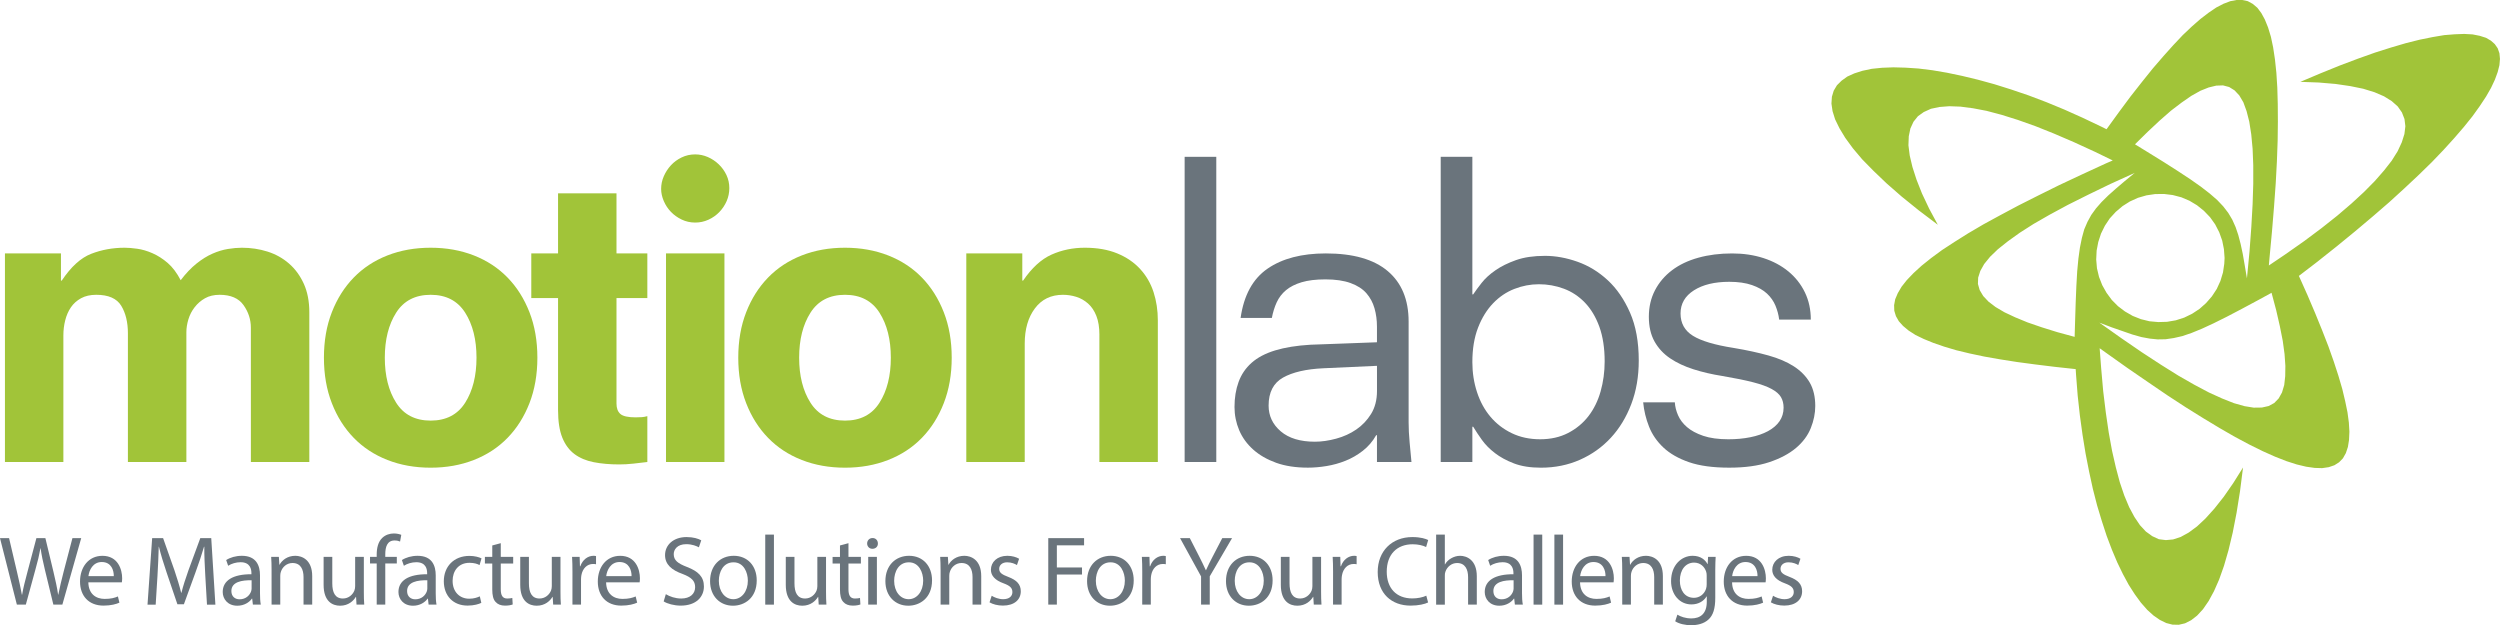 <?xml version="1.0" encoding="utf-8"?>
<!-- Generator: Adobe Illustrator 16.0.0, SVG Export Plug-In . SVG Version: 6.00 Build 0)  -->
<!DOCTYPE svg PUBLIC "-//W3C//DTD SVG 1.1//EN" "http://www.w3.org/Graphics/SVG/1.1/DTD/svg11.dtd">
<svg version="1.1" id="Layer_1" xmlns="http://www.w3.org/2000/svg" xmlns:xlink="http://www.w3.org/1999/xlink" x="0px" y="0px"
	 width="289.857px" height="72.493px" viewBox="0 0 289.857 72.493" enable-background="new 0 0 289.857 72.493"
	 xml:space="preserve">
<g>
	<path fill="#A1C439" d="M29.086,37.991c0-0.941-0.281-1.812-0.847-2.611c-0.565-0.8-1.491-1.2-2.776-1.2
		c-0.657,0-1.224,0.134-1.692,0.4c-0.472,0.267-0.87,0.612-1.199,1.035c-0.33,0.423-0.573,0.894-0.729,1.412
		c-0.156,0.519-0.234,1.013-0.234,1.481v15.058H14.83V38.649c0-1.286-0.259-2.352-0.774-3.199c-0.52-0.847-1.482-1.271-2.896-1.271
		c-0.691,0-1.278,0.134-1.764,0.4c-0.487,0.267-0.879,0.62-1.179,1.059C7.919,36.078,7.7,36.58,7.56,37.145
		c-0.143,0.564-0.212,1.145-0.212,1.74v14.681H0.573V29.381h6.494v3.152h0.094c1.065-1.6,2.203-2.635,3.411-3.105
		c1.208-0.47,2.501-0.706,3.882-0.706c0.407,0,0.896,0.04,1.458,0.118c0.564,0.079,1.152,0.251,1.764,0.518
		c0.612,0.267,1.2,0.643,1.767,1.129c0.563,0.486,1.064,1.153,1.506,2c0.595-0.783,1.207-1.427,1.835-1.929
		c0.626-0.501,1.247-0.886,1.858-1.152c0.609-0.267,1.207-0.447,1.788-0.541c0.578-0.094,1.119-0.142,1.621-0.142
		c1.035,0,2.023,0.149,2.966,0.447c0.939,0.298,1.771,0.76,2.492,1.388c0.724,0.628,1.293,1.412,1.72,2.353
		c0.423,0.941,0.635,2.04,0.635,3.293v17.362h-6.775L29.086,37.991L29.086,37.991z"/>
	<path fill="#A1C439" d="M62.305,41.473c0,1.945-0.308,3.701-0.917,5.27c-0.612,1.569-1.458,2.91-2.541,4.023
		c-1.082,1.113-2.386,1.969-3.905,2.564c-1.522,0.596-3.192,0.895-5.011,0.895c-1.82,0-3.491-0.299-5.013-0.895
		c-1.521-0.597-2.821-1.451-3.904-2.564c-1.082-1.113-1.931-2.454-2.54-4.023c-0.612-1.568-0.917-3.324-0.917-5.27
		c0-1.944,0.305-3.701,0.917-5.27c0.609-1.568,1.458-2.909,2.54-4.022c1.083-1.114,2.384-1.968,3.904-2.565
		c1.521-0.596,3.191-0.894,5.013-0.894c1.817,0,3.487,0.298,5.011,0.894c1.521,0.597,2.823,1.451,3.905,2.565
		c1.083,1.113,1.929,2.454,2.541,4.022C61.999,37.772,62.305,39.529,62.305,41.473z M55.247,41.473c0-2.102-0.438-3.842-1.315-5.222
		c-0.88-1.38-2.213-2.071-3.999-2.071c-1.788,0-3.122,0.691-4,2.071c-0.878,1.38-1.317,3.123-1.317,5.222
		c0,2.104,0.439,3.843,1.317,5.223c0.878,1.381,2.212,2.07,4,2.07c1.786,0,3.119-0.689,3.999-2.07
		C54.807,45.316,55.247,43.575,55.247,41.473z"/>
	<path fill="#A1C439" d="M61.598,29.381h3.104v-6.964h6.776v6.964h3.576v5.175h-3.576V46.79c0,0.535,0.146,0.936,0.445,1.201
		s0.888,0.398,1.766,0.398c0.282,0,0.523-0.008,0.729-0.023c0.204-0.015,0.416-0.054,0.637-0.117v5.317
		c-0.534,0.062-1.075,0.125-1.624,0.188c-0.55,0.062-1.092,0.093-1.623,0.093c-1.101,0-2.087-0.087-2.966-0.259
		c-0.878-0.172-1.621-0.485-2.233-0.94c-0.611-0.455-1.082-1.09-1.412-1.905c-0.329-0.816-0.494-1.883-0.494-3.201V34.556h-3.104
		V29.381L61.598,29.381z"/>
	<path fill="#A1C439" d="M76.654,21.899c0-0.501,0.102-0.988,0.306-1.459c0.204-0.47,0.479-0.894,0.823-1.27s0.76-0.683,1.247-0.917
		c0.486-0.236,1.012-0.353,1.576-0.353c0.501,0,0.986,0.102,1.459,0.306c0.47,0.205,0.894,0.487,1.27,0.847
		c0.376,0.361,0.674,0.776,0.896,1.247c0.219,0.47,0.329,0.973,0.329,1.506c0,0.534-0.104,1.035-0.308,1.506
		c-0.205,0.471-0.485,0.894-0.847,1.27s-0.785,0.675-1.271,0.894c-0.485,0.22-0.994,0.329-1.527,0.329
		c-0.564,0-1.09-0.117-1.576-0.353c-0.487-0.235-0.902-0.533-1.247-0.894c-0.345-0.36-0.62-0.776-0.823-1.247
		S76.654,22.37,76.654,21.899z M77.219,29.381h6.775v24.185h-6.775V29.381z"/>
	<path fill="#A1C439" d="M110.344,41.473c0,1.945-0.308,3.701-0.919,5.27c-0.61,1.569-1.456,2.91-2.539,4.023
		c-1.082,1.113-2.386,1.969-3.905,2.564c-1.522,0.596-3.192,0.895-5.011,0.895c-1.82,0-3.491-0.299-5.013-0.895
		c-1.521-0.597-2.821-1.451-3.903-2.564s-1.932-2.454-2.541-4.023c-0.612-1.568-0.917-3.324-0.917-5.27
		c0-1.944,0.305-3.701,0.917-5.27c0.609-1.568,1.458-2.909,2.541-4.022c1.082-1.114,2.383-1.968,3.903-2.565
		c1.521-0.596,3.191-0.894,5.013-0.894c1.817,0,3.487,0.298,5.011,0.894c1.521,0.597,2.823,1.451,3.905,2.565
		c1.083,1.113,1.929,2.454,2.539,4.022C110.038,37.772,110.344,39.529,110.344,41.473z M103.286,41.473
		c0-2.102-0.438-3.842-1.317-5.222c-0.878-1.38-2.211-2.071-3.997-2.071c-1.788,0-3.122,0.691-4,2.071
		c-0.88,1.38-1.317,3.123-1.317,5.222c0,2.104,0.438,3.843,1.317,5.223c0.878,1.381,2.212,2.07,4,2.07
		c1.786,0,3.119-0.689,3.997-2.07C102.846,45.316,103.286,43.575,103.286,41.473z"/>
	<path fill="#A1C439" d="M127.469,38.838c0-0.877-0.117-1.615-0.354-2.211c-0.235-0.596-0.557-1.074-0.964-1.435
		c-0.408-0.36-0.863-0.619-1.365-0.776s-1.02-0.236-1.552-0.236c-1.381,0-2.463,0.526-3.247,1.577
		c-0.785,1.051-1.177,2.408-1.177,4.07v13.739h-6.775V29.381h6.493v3.152h0.094c1.003-1.474,2.103-2.478,3.293-3.012
		c1.192-0.533,2.479-0.8,3.858-0.8c1.44,0,2.697,0.22,3.764,0.659c1.067,0.439,1.953,1.042,2.658,1.812
		c0.707,0.769,1.223,1.663,1.553,2.682c0.329,1.02,0.494,2.11,0.494,3.271v16.421h-6.776V38.838H127.469z"/>
	<path fill="#6A747C" d="M137.35,18.182h3.67v35.383h-3.67V18.182z"/>
	<path fill="#6A747C" d="M159.651,50.459h-0.094c-0.408,0.723-0.927,1.326-1.555,1.812s-1.294,0.871-2,1.151
		c-0.705,0.283-1.435,0.486-2.188,0.611s-1.477,0.188-2.164,0.188c-1.412,0-2.646-0.188-3.694-0.565
		c-1.051-0.379-1.937-0.89-2.659-1.535c-0.722-0.646-1.263-1.394-1.623-2.242c-0.359-0.85-0.542-1.748-0.542-2.69
		c0-1.069,0.157-2.038,0.473-2.901c0.312-0.865,0.813-1.604,1.506-2.221c0.688-0.613,1.6-1.094,2.729-1.439
		c1.129-0.344,2.493-0.565,4.095-0.66c1.315-0.047,2.603-0.094,3.857-0.141c1.254-0.049,2.54-0.096,3.857-0.144v-1.8
		c0-0.758-0.094-1.467-0.282-2.129c-0.188-0.664-0.501-1.248-0.938-1.752c-0.44-0.505-1.055-0.9-1.838-1.184
		c-0.782-0.284-1.757-0.427-2.918-0.427c-1.098,0-2.015,0.111-2.752,0.33c-0.735,0.22-1.341,0.525-1.812,0.917
		c-0.47,0.393-0.831,0.863-1.083,1.412c-0.251,0.549-0.439,1.153-0.564,1.812h-3.623c0.376-2.635,1.418-4.541,3.128-5.717
		c1.711-1.177,3.961-1.764,6.754-1.764c3.167,0,5.56,0.682,7.174,2.046c1.617,1.364,2.424,3.317,2.424,5.857v11.67
		c0,0.721,0.039,1.506,0.118,2.354c0.078,0.847,0.146,1.6,0.212,2.258h-4v-3.105H159.651L159.651,50.459z M159.651,42.415
		l-6.21,0.282c-2.008,0.093-3.569,0.455-4.684,1.082c-1.112,0.628-1.671,1.71-1.671,3.247c0,1.193,0.473,2.188,1.412,2.988
		c0.941,0.8,2.258,1.199,3.953,1.199c0.783,0,1.606-0.118,2.47-0.354c0.863-0.233,1.641-0.588,2.329-1.06
		c0.689-0.471,1.265-1.072,1.72-1.811c0.453-0.736,0.682-1.623,0.682-2.66L159.651,42.415L159.651,42.415z"/>
	<path fill="#6A747C" d="M167.039,18.182h3.67v15.951h0.096c0.251-0.376,0.579-0.823,0.986-1.341
		c0.408-0.518,0.941-1.003,1.602-1.458c0.656-0.455,1.449-0.847,2.376-1.176c0.925-0.329,2.047-0.494,3.363-0.494
		c1.226,0,2.479,0.228,3.766,0.683c1.286,0.455,2.454,1.168,3.505,2.14c1.051,0.973,1.914,2.228,2.588,3.765
		c0.675,1.538,1.012,3.387,1.012,5.552c0,1.851-0.29,3.536-0.87,5.058s-1.373,2.822-2.377,3.905
		c-1.003,1.083-2.192,1.929-3.574,2.541c-1.382,0.61-2.889,0.917-4.517,0.917c-1.225,0-2.269-0.165-3.13-0.494
		c-0.863-0.33-1.601-0.73-2.211-1.201c-0.612-0.47-1.114-0.98-1.507-1.527c-0.395-0.549-0.729-1.06-1.012-1.529h-0.096v4.094h-3.67
		V18.182L167.039,18.182z M186.049,41.896c0-1.536-0.206-2.87-0.61-3.999c-0.408-1.129-0.965-2.062-1.67-2.8
		c-0.707-0.736-1.523-1.277-2.448-1.623c-0.925-0.345-1.89-0.518-2.895-0.518c-0.972,0-1.922,0.181-2.847,0.542
		c-0.926,0.361-1.748,0.917-2.47,1.67s-1.302,1.694-1.74,2.823s-0.66,2.463-0.66,4c0,1.223,0.182,2.383,0.542,3.481
		c0.359,1.098,0.878,2.046,1.554,2.846c0.675,0.8,1.496,1.435,2.47,1.906c0.973,0.47,2.07,0.706,3.295,0.706
		c1.223,0,2.305-0.243,3.246-0.73c0.938-0.486,1.725-1.136,2.354-1.951c0.627-0.814,1.099-1.771,1.41-2.871
		C185.89,44.28,186.049,43.12,186.049,41.896z"/>
	<path fill="#6A747C" d="M206.281,37.049c-0.064-0.532-0.206-1.065-0.424-1.599c-0.221-0.533-0.55-1.003-0.988-1.412
		c-0.438-0.407-1.021-0.737-1.741-0.988c-0.723-0.251-1.601-0.377-2.635-0.377c-1.693,0-3.059,0.33-4.094,0.988
		c-1.034,0.659-1.553,1.553-1.553,2.682c0,1.13,0.478,1.994,1.435,2.588c0.957,0.597,2.533,1.067,4.729,1.411
		c1.506,0.252,2.847,0.543,4.021,0.871c1.176,0.33,2.163,0.752,2.964,1.271c0.799,0.519,1.411,1.146,1.836,1.882
		c0.422,0.737,0.635,1.639,0.635,2.706c0,0.847-0.173,1.702-0.518,2.563c-0.346,0.863-0.919,1.632-1.717,2.307
		c-0.802,0.674-1.835,1.223-3.107,1.646c-1.27,0.422-2.814,0.635-4.634,0.635c-1.882,0-3.435-0.213-4.658-0.635
		c-1.223-0.424-2.212-0.988-2.965-1.694c-0.752-0.706-1.311-1.513-1.67-2.423c-0.362-0.909-0.589-1.85-0.683-2.823h3.67
		c0.03,0.502,0.155,1.004,0.377,1.506c0.219,0.503,0.563,0.958,1.035,1.365c0.47,0.407,1.097,0.745,1.882,1.013
		c0.784,0.266,1.757,0.399,2.918,0.399c0.91,0,1.755-0.078,2.54-0.236c0.783-0.155,1.466-0.392,2.047-0.704
		c0.579-0.314,1.027-0.699,1.342-1.154c0.312-0.455,0.47-0.979,0.47-1.574c0-0.473-0.102-0.879-0.306-1.225
		c-0.205-0.346-0.562-0.658-1.083-0.94c-0.517-0.282-1.229-0.541-2.141-0.776c-0.911-0.234-2.103-0.479-3.576-0.729
		c-1.191-0.188-2.305-0.446-3.34-0.776c-1.034-0.329-1.938-0.752-2.706-1.271c-0.77-0.519-1.372-1.168-1.812-1.953
		c-0.438-0.782-0.658-1.74-0.658-2.869c0-1.129,0.235-2.148,0.706-3.059c0.472-0.91,1.129-1.686,1.978-2.329
		c0.848-0.642,1.866-1.129,3.06-1.458c1.191-0.33,2.493-0.494,3.905-0.494c1.316,0,2.532,0.18,3.646,0.541
		c1.112,0.361,2.077,0.879,2.895,1.553c0.813,0.675,1.45,1.482,1.905,2.424c0.454,0.941,0.684,1.992,0.684,3.152h-3.669
		L206.281,37.049L206.281,37.049z"/>
</g>
<g>
	<path fill="#6A747C" d="M1.956,70.103L0,62.395h1.052l0.915,3.898c0.229,0.961,0.437,1.922,0.572,2.666h0.023
		c0.125-0.769,0.366-1.683,0.628-2.676l1.03-3.891h1.041l0.938,3.912c0.217,0.915,0.423,1.828,0.538,2.641H6.76
		c0.16-0.846,0.379-1.703,0.618-2.662l1.02-3.891h1.018L7.23,70.102H6.187l-0.974-4.014c-0.238-0.984-0.398-1.739-0.503-2.518H4.689
		c-0.14,0.768-0.311,1.521-0.597,2.518l-1.098,4.014L1.956,70.103L1.956,70.103z"/>
	<path fill="#6A747C" d="M10.243,67.518c0.023,1.361,0.892,1.921,1.898,1.921c0.72,0,1.153-0.125,1.531-0.286l0.173,0.721
		c-0.354,0.16-0.962,0.342-1.843,0.342c-1.705,0-2.723-1.119-2.723-2.789s0.984-2.984,2.597-2.984c1.809,0,2.287,1.592,2.287,2.605
		c0,0.207-0.021,0.367-0.035,0.471H10.243L10.243,67.518z M13.193,66.797c0.011-0.641-0.263-1.635-1.396-1.635
		c-1.018,0-1.464,0.938-1.544,1.635H13.193z"/>
	<path fill="#6A747C" d="M23.801,66.717c-0.058-1.074-0.126-2.367-0.112-3.328h-0.034c-0.263,0.902-0.583,1.863-0.972,2.928
		l-1.361,3.74h-0.755l-1.247-3.672c-0.366-1.086-0.674-2.081-0.895-2.996h-0.021c-0.022,0.961-0.079,2.253-0.148,3.408l-0.206,3.306
		h-0.947l0.538-7.708h1.27l1.315,3.729c0.318,0.949,0.583,1.795,0.776,2.598h0.035c0.194-0.778,0.468-1.625,0.812-2.598l1.373-3.729
		h1.27l0.48,7.708h-0.974L23.801,66.717z"/>
	<path fill="#6A747C" d="M29.321,70.103l-0.081-0.696h-0.034c-0.309,0.434-0.904,0.822-1.691,0.822c-1.121,0-1.692-0.79-1.692-1.59
		c0-1.338,1.188-2.07,3.328-2.059v-0.115c0-0.457-0.126-1.28-1.257-1.28c-0.517,0-1.055,0.16-1.441,0.412l-0.229-0.664
		c0.458-0.297,1.119-0.492,1.817-0.492c1.692,0,2.104,1.155,2.104,2.265v2.069c0,0.479,0.021,0.949,0.092,1.327L29.321,70.103
		L29.321,70.103z M29.172,67.278c-1.098-0.023-2.345,0.172-2.345,1.247c0,0.651,0.438,0.96,0.949,0.96
		c0.721,0,1.178-0.458,1.339-0.926c0.034-0.104,0.057-0.217,0.057-0.32V67.278z"/>
	<path fill="#6A747C" d="M31.486,66.065c0-0.57-0.012-1.041-0.046-1.498h0.892l0.059,0.915h0.021
		c0.275-0.526,0.915-1.041,1.83-1.041c0.766,0,1.956,0.458,1.956,2.354v3.307h-1.006v-3.189c0-0.894-0.332-1.637-1.281-1.637
		c-0.663,0-1.178,0.469-1.349,1.03c-0.046,0.125-0.068,0.296-0.068,0.468v3.328h-1.007L31.486,66.065L31.486,66.065z"/>
	<path fill="#6A747C" d="M42.184,68.592c0,0.572,0.011,1.076,0.046,1.51h-0.894L41.281,69.2h-0.023
		c-0.263,0.445-0.846,1.028-1.828,1.028c-0.869,0-1.91-0.479-1.91-2.425v-3.236h1.006v3.064c0,1.053,0.318,1.762,1.233,1.762
		c0.677,0,1.146-0.469,1.327-0.915c0.059-0.149,0.091-0.332,0.091-0.515v-3.397h1.008V68.592L42.184,68.592z"/>
	<path fill="#6A747C" d="M43.676,70.103v-4.771h-0.776v-0.767h0.776v-0.263c0-0.778,0.173-1.487,0.642-1.934
		c0.378-0.367,0.881-0.516,1.35-0.516c0.354,0,0.663,0.08,0.857,0.16l-0.14,0.777c-0.146-0.068-0.354-0.125-0.64-0.125
		c-0.856,0-1.075,0.754-1.075,1.601v0.297h1.338v0.767H44.67v4.771L43.676,70.103L43.676,70.103z"/>
	<path fill="#6A747C" d="M49.694,70.103l-0.081-0.696H49.58c-0.309,0.434-0.904,0.822-1.691,0.822c-1.121,0-1.692-0.79-1.692-1.59
		c0-1.338,1.188-2.07,3.328-2.059v-0.115c0-0.457-0.126-1.28-1.257-1.28c-0.517,0-1.055,0.16-1.441,0.412l-0.229-0.664
		c0.458-0.297,1.119-0.492,1.817-0.492c1.692,0,2.104,1.155,2.104,2.265v2.069c0,0.479,0.021,0.949,0.092,1.327L49.694,70.103
		L49.694,70.103z M49.545,67.278c-1.098-0.023-2.345,0.172-2.345,1.247c0,0.651,0.438,0.96,0.949,0.96
		c0.721,0,1.178-0.458,1.339-0.926c0.034-0.104,0.057-0.217,0.057-0.32V67.278z"/>
	<path fill="#6A747C" d="M55.805,69.896c-0.265,0.138-0.848,0.319-1.592,0.319c-1.669,0-2.756-1.131-2.756-2.824
		c0-1.704,1.166-2.939,2.975-2.939c0.595,0,1.121,0.148,1.396,0.286L55.6,65.517c-0.241-0.138-0.618-0.263-1.167-0.263
		c-1.271,0-1.956,0.938-1.956,2.093c0,1.28,0.822,2.069,1.922,2.069c0.571,0,0.949-0.148,1.233-0.274L55.805,69.896z"/>
	<path fill="#6A747C" d="M58.061,62.978v1.59h1.439v0.767h-1.439v2.984c0,0.688,0.192,1.075,0.755,1.075
		c0.263,0,0.457-0.035,0.583-0.067l0.046,0.754c-0.194,0.08-0.503,0.137-0.892,0.137c-0.471,0-0.848-0.148-1.089-0.424
		c-0.284-0.297-0.389-0.789-0.389-1.439v-3.021H56.22v-0.766h0.855v-1.326L58.061,62.978z"/>
	<path fill="#6A747C" d="M64.983,68.592c0,0.572,0.011,1.076,0.046,1.51h-0.892L64.079,69.2h-0.021
		c-0.265,0.445-0.848,1.028-1.83,1.028c-0.869,0-1.91-0.479-1.91-2.425v-3.236h1.006v3.064c0,1.053,0.32,1.762,1.235,1.762
		c0.675,0,1.144-0.469,1.325-0.915c0.06-0.149,0.093-0.332,0.093-0.515v-3.397h1.006L64.983,68.592L64.983,68.592L64.983,68.592z"/>
	<path fill="#6A747C" d="M66.372,66.293c0-0.65-0.012-1.211-0.045-1.728h0.88l0.034,1.086h0.045
		c0.252-0.741,0.858-1.212,1.532-1.212c0.115,0,0.195,0.014,0.287,0.035v0.947c-0.104-0.021-0.206-0.033-0.343-0.033
		c-0.709,0-1.214,0.537-1.352,1.292c-0.021,0.138-0.045,0.297-0.045,0.469v2.951h-0.995L66.372,66.293L66.372,66.293z"/>
	<path fill="#6A747C" d="M70.274,67.518c0.021,1.361,0.892,1.921,1.896,1.921c0.722,0,1.155-0.125,1.532-0.286l0.172,0.721
		c-0.354,0.16-0.96,0.342-1.841,0.342c-1.705,0-2.722-1.119-2.722-2.789s0.982-2.984,2.596-2.984c1.807,0,2.288,1.592,2.288,2.605
		c0,0.207-0.023,0.367-0.035,0.471H70.274L70.274,67.518z M73.225,66.797c0.011-0.641-0.265-1.635-1.396-1.635
		c-1.018,0-1.464,0.938-1.544,1.635H73.225z"/>
	<path fill="#6A747C" d="M77.199,68.891c0.446,0.273,1.098,0.503,1.784,0.503c1.018,0,1.613-0.538,1.613-1.315
		c0-0.721-0.412-1.132-1.453-1.531c-1.259-0.445-2.035-1.098-2.035-2.186c0-1.199,0.995-2.093,2.493-2.093
		c0.789,0,1.359,0.183,1.704,0.377l-0.275,0.812c-0.251-0.137-0.766-0.365-1.464-0.365c-1.052,0-1.452,0.63-1.452,1.154
		c0,0.721,0.469,1.075,1.533,1.487c1.303,0.503,1.967,1.132,1.967,2.265c0,1.189-0.881,2.219-2.699,2.219
		c-0.744,0-1.556-0.217-1.968-0.491L77.199,68.891z"/>
	<path fill="#6A747C" d="M87.737,67.29c0,2.047-1.417,2.938-2.756,2.938c-1.498,0-2.653-1.099-2.653-2.849
		c0-1.854,1.213-2.938,2.745-2.938C86.662,64.441,87.737,65.597,87.737,67.29z M83.345,67.346c0,1.212,0.696,2.127,1.682,2.127
		c0.96,0,1.681-0.903,1.681-2.15c0-0.938-0.469-2.127-1.658-2.127C83.859,65.196,83.345,66.293,83.345,67.346z"/>
	<path fill="#6A747C" d="M88.725,61.983h1.007v8.12h-1.007V61.983L88.725,61.983z"/>
	<path fill="#6A747C" d="M95.772,68.592c0,0.572,0.011,1.076,0.045,1.51h-0.894L94.867,69.2h-0.021
		c-0.265,0.445-0.848,1.028-1.83,1.028c-0.869,0-1.91-0.479-1.91-2.425v-3.236h1.007v3.064c0,1.053,0.32,1.762,1.235,1.762
		c0.675,0,1.144-0.469,1.325-0.915c0.06-0.149,0.093-0.332,0.093-0.515v-3.397h1.007L95.772,68.592L95.772,68.592z"/>
	<path fill="#6A747C" d="M98.373,62.978v1.59h1.441v0.767h-1.441v2.984c0,0.688,0.194,1.075,0.755,1.075
		c0.265,0,0.458-0.035,0.583-0.067l0.046,0.754c-0.192,0.08-0.503,0.137-0.892,0.137c-0.469,0-0.846-0.148-1.087-0.424
		c-0.286-0.297-0.389-0.789-0.389-1.439v-3.021h-0.857v-0.766h0.857v-1.326L98.373,62.978z"/>
	<path fill="#6A747C" d="M101.784,63.012c0.011,0.343-0.24,0.617-0.641,0.617c-0.354,0-0.606-0.274-0.606-0.617
		c0-0.355,0.263-0.631,0.628-0.631C101.543,62.381,101.784,62.657,101.784,63.012z M100.663,70.103v-5.535h1.007v5.535H100.663z"/>
	<path fill="#6A747C" d="M108.063,67.29c0,2.047-1.418,2.938-2.756,2.938c-1.498,0-2.653-1.099-2.653-2.849
		c0-1.854,1.213-2.938,2.745-2.938C106.989,64.441,108.063,65.597,108.063,67.29z M103.671,67.346c0,1.212,0.698,2.127,1.684,2.127
		c0.96,0,1.681-0.903,1.681-2.15c0-0.938-0.469-2.127-1.658-2.127S103.671,66.293,103.671,67.346z"/>
	<path fill="#6A747C" d="M109.052,66.065c0-0.57-0.012-1.041-0.046-1.498h0.894l0.057,0.915h0.023
		c0.273-0.526,0.915-1.041,1.83-1.041c0.766,0,1.956,0.458,1.956,2.354v3.307h-1.008v-3.189c0-0.894-0.332-1.637-1.279-1.637
		c-0.663,0-1.18,0.469-1.351,1.03c-0.046,0.125-0.067,0.296-0.067,0.468v3.328h-1.006v-4.037H109.052z"/>
	<path fill="#6A747C" d="M114.98,69.073c0.298,0.194,0.824,0.4,1.327,0.4c0.73,0,1.073-0.366,1.073-0.823
		c0-0.481-0.284-0.743-1.027-1.019c-0.995-0.354-1.464-0.903-1.464-1.566c0-0.893,0.721-1.624,1.908-1.624
		c0.562,0,1.054,0.16,1.361,0.343l-0.251,0.732c-0.217-0.137-0.617-0.32-1.132-0.32c-0.595,0-0.926,0.344-0.926,0.756
		c0,0.457,0.331,0.662,1.052,0.938c0.96,0.364,1.452,0.846,1.452,1.669c0,0.973-0.754,1.656-2.07,1.656
		c-0.604,0-1.167-0.147-1.555-0.377L114.98,69.073z"/>
	<path fill="#6A747C" d="M121.539,62.395h4.152v0.835h-3.156v2.562h2.916v0.824h-2.916v3.487h-0.996V62.395z"/>
	<path fill="#6A747C" d="M131.447,67.29c0,2.047-1.417,2.938-2.756,2.938c-1.498,0-2.653-1.099-2.653-2.849
		c0-1.854,1.212-2.938,2.745-2.938C130.372,64.441,131.447,65.597,131.447,67.29z M127.055,67.346c0,1.212,0.696,2.127,1.682,2.127
		c0.96,0,1.681-0.903,1.681-2.15c0-0.938-0.469-2.127-1.658-2.127C127.571,65.196,127.055,66.293,127.055,67.346z"/>
	<path fill="#6A747C" d="M132.436,66.293c0-0.65-0.014-1.211-0.046-1.728h0.881l0.034,1.086h0.045
		c0.252-0.741,0.856-1.212,1.53-1.212c0.115,0,0.194,0.014,0.287,0.035v0.947c-0.103-0.021-0.206-0.033-0.343-0.033
		c-0.709,0-1.213,0.537-1.35,1.292c-0.023,0.138-0.046,0.297-0.046,0.469v2.951h-0.995L132.436,66.293L132.436,66.293z"/>
	<path fill="#6A747C" d="M139.256,70.103v-3.271l-2.436-4.438h1.132l1.087,2.127c0.297,0.583,0.526,1.054,0.769,1.59h0.021
		c0.217-0.503,0.48-1.006,0.777-1.59l1.107-2.127h1.135l-2.585,4.426v3.282L139.256,70.103L139.256,70.103z"/>
	<path fill="#6A747C" d="M147.551,67.29c0,2.047-1.417,2.938-2.756,2.938c-1.498,0-2.651-1.099-2.651-2.849
		c0-1.854,1.212-2.938,2.745-2.938C146.477,64.441,147.551,65.597,147.551,67.29z M143.159,67.346c0,1.212,0.698,2.127,1.682,2.127
		c0.96,0,1.683-0.903,1.683-2.15c0-0.938-0.469-2.127-1.659-2.127S143.159,66.293,143.159,67.346z"/>
	<path fill="#6A747C" d="M153.171,68.592c0,0.572,0.013,1.076,0.045,1.51h-0.892l-0.057-0.902h-0.023
		c-0.263,0.445-0.846,1.028-1.83,1.028c-0.869,0-1.91-0.479-1.91-2.425v-3.236h1.009v3.064c0,1.053,0.318,1.762,1.233,1.762
		c0.675,0,1.146-0.469,1.327-0.915c0.058-0.149,0.091-0.332,0.091-0.515v-3.397h1.007V68.592L153.171,68.592z"/>
	<path fill="#6A747C" d="M154.56,66.293c0-0.65-0.014-1.211-0.046-1.728h0.881l0.034,1.086h0.046
		c0.251-0.741,0.855-1.212,1.53-1.212c0.114,0,0.195,0.014,0.286,0.035v0.947c-0.104-0.021-0.206-0.033-0.343-0.033
		c-0.709,0-1.212,0.537-1.35,1.292c-0.023,0.138-0.047,0.297-0.047,0.469v2.951h-0.994L154.56,66.293L154.56,66.293z"/>
	<path fill="#6A747C" d="M165.578,69.851c-0.365,0.185-1.099,0.366-2.035,0.366c-2.174,0-3.809-1.372-3.809-3.9
		c0-2.413,1.635-4.048,4.022-4.048c0.964,0,1.567,0.206,1.831,0.343l-0.24,0.812c-0.377-0.184-0.914-0.32-1.557-0.32
		c-1.806,0-3.008,1.154-3.008,3.18c0,1.887,1.087,3.1,2.964,3.1c0.605,0,1.224-0.127,1.623-0.319L165.578,69.851z"/>
	<path fill="#6A747C" d="M166.509,61.983h1.009v3.453h0.021c0.16-0.286,0.411-0.537,0.72-0.709c0.3-0.171,0.651-0.286,1.03-0.286
		c0.743,0,1.936,0.458,1.936,2.368v3.293h-1.01v-3.18c0-0.894-0.333-1.646-1.279-1.646c-0.65,0-1.166,0.458-1.351,1.008
		c-0.058,0.137-0.066,0.285-0.066,0.479v3.339h-1.009V61.983L166.509,61.983z"/>
	<path fill="#6A747C" d="M175.64,70.103l-0.079-0.696h-0.036c-0.311,0.434-0.902,0.822-1.691,0.822c-1.121,0-1.69-0.79-1.69-1.59
		c0-1.338,1.188-2.07,3.328-2.059v-0.115c0-0.457-0.129-1.28-1.26-1.28c-0.516,0-1.053,0.16-1.439,0.412l-0.229-0.664
		c0.456-0.297,1.119-0.492,1.817-0.492c1.693,0,2.104,1.155,2.104,2.265v2.069c0,0.479,0.022,0.949,0.095,1.327L175.64,70.103
		L175.64,70.103z M175.491,67.278c-1.098-0.023-2.345,0.172-2.345,1.247c0,0.651,0.435,0.96,0.949,0.96
		c0.721,0,1.179-0.458,1.338-0.926c0.033-0.104,0.058-0.217,0.058-0.32V67.278z"/>
	<path fill="#6A747C" d="M177.805,61.983h1.007v8.12h-1.007V61.983z"/>
	<path fill="#6A747C" d="M180.22,61.983h1.008v8.12h-1.008V61.983z"/>
	<path fill="#6A747C" d="M183.194,67.518c0.022,1.361,0.893,1.921,1.898,1.921c0.721,0,1.154-0.125,1.531-0.286l0.171,0.721
		c-0.354,0.16-0.96,0.342-1.841,0.342c-1.704,0-2.722-1.119-2.722-2.789s0.982-2.984,2.597-2.984c1.809,0,2.287,1.592,2.287,2.605
		c0,0.207-0.021,0.367-0.035,0.471H183.194L183.194,67.518z M186.146,66.797c0.012-0.641-0.265-1.635-1.396-1.635
		c-1.017,0-1.464,0.938-1.544,1.635H186.146z"/>
	<path fill="#6A747C" d="M188.084,66.065c0-0.57-0.012-1.041-0.047-1.498h0.895l0.058,0.915h0.021
		c0.275-0.526,0.916-1.041,1.831-1.041c0.768,0,1.956,0.458,1.956,2.354v3.307h-1.006v-3.189c0-0.894-0.333-1.637-1.281-1.637
		c-0.661,0-1.179,0.469-1.35,1.03c-0.047,0.125-0.069,0.296-0.069,0.468v3.328h-1.006L188.084,66.065L188.084,66.065z"/>
	<path fill="#6A747C" d="M198.918,64.567c-0.021,0.4-0.045,0.846-0.045,1.521v3.213c0,1.27-0.253,2.047-0.789,2.527
		c-0.537,0.502-1.314,0.662-2.013,0.662c-0.665,0-1.396-0.16-1.843-0.457l0.253-0.768c0.365,0.229,0.937,0.436,1.623,0.436
		c1.027,0,1.785-0.537,1.785-1.933v-0.618h-0.023c-0.31,0.516-0.904,0.928-1.762,0.928c-1.372,0-2.356-1.166-2.356-2.699
		c0-1.877,1.228-2.939,2.495-2.939c0.96,0,1.486,0.503,1.728,0.961h0.022l0.044-0.835L198.918,64.567L198.918,64.567z
		 M197.878,66.75c0-0.17-0.012-0.319-0.058-0.457c-0.183-0.584-0.675-1.063-1.406-1.063c-0.96,0-1.646,0.812-1.646,2.093
		c0,1.086,0.548,1.99,1.635,1.99c0.618,0,1.178-0.389,1.396-1.029c0.058-0.172,0.079-0.365,0.079-0.537V66.75L197.878,66.75z"/>
	<path fill="#6A747C" d="M200.822,67.518c0.021,1.361,0.891,1.921,1.898,1.921c0.72,0,1.152-0.125,1.529-0.286l0.172,0.721
		c-0.354,0.16-0.96,0.342-1.841,0.342c-1.704,0-2.723-1.119-2.723-2.789s0.981-2.984,2.598-2.984c1.808,0,2.286,1.592,2.286,2.605
		c0,0.207-0.021,0.367-0.034,0.471H200.822L200.822,67.518z M203.771,66.797c0.012-0.641-0.264-1.635-1.396-1.635
		c-1.018,0-1.464,0.938-1.545,1.635H203.771z"/>
	<path fill="#6A747C" d="M205.571,69.073c0.298,0.194,0.825,0.4,1.327,0.4c0.729,0,1.075-0.366,1.075-0.823
		c0-0.481-0.286-0.743-1.029-1.019c-0.996-0.354-1.464-0.903-1.464-1.566c0-0.893,0.722-1.624,1.91-1.624
		c0.561,0,1.053,0.16,1.358,0.343l-0.252,0.732c-0.218-0.137-0.617-0.32-1.131-0.32c-0.595,0-0.928,0.344-0.928,0.756
		c0,0.457,0.333,0.662,1.053,0.938c0.96,0.364,1.452,0.846,1.452,1.669c0,0.973-0.755,1.656-2.069,1.656
		c-0.604,0-1.166-0.147-1.555-0.377L205.571,69.073z"/>
</g>
<g>
	<path fill="#A1C439" d="M289.791,6.175l-0.202-0.577l-0.337-0.486l-0.45-0.398l-0.568-0.331l-0.729-0.231l-0.825-0.164
		l-0.972-0.054l-1.102,0.041l-1.215,0.097l-1.347,0.227l-1.483,0.3l-1.598,0.4l-1.726,0.507l-1.864,0.59l-1.971,0.701l-2.112,0.797
		l-2.221,0.9l-2.359,0.996l2.138,0.078l1.932,0.165l1.715,0.25l1.511,0.309l1.3,0.401l1.106,0.476l0.898,0.56l0.69,0.614
		l0.486,0.695l0.297,0.763l0.102,0.832l-0.111,0.909L278.47,16.5l-0.482,1.037l-0.688,1.097l-0.89,1.137l-1.072,1.224l-1.261,1.275
		l-1.448,1.334L270.996,25l-1.835,1.455l-1.998,1.493l-2.214,1.555l-1.892,1.278l0.074-0.85l0.287-3.068l0.239-2.891l0.198-2.732
		l0.136-2.538l0.086-2.383l0.027-2.209l-0.014-2.062l-0.052-1.874l-0.108-1.723l-0.163-1.549L263.555,5.5l-0.26-1.233l-0.33-1.085
		l-0.37-0.912l-0.414-0.762l-0.463-0.611l-0.535-0.452l-0.571-0.31L259.986,0h-0.677l-0.725,0.138l-0.788,0.3l-0.833,0.432
		l-0.889,0.603l-0.943,0.722L254.13,3.07l-1.053,0.999l-1.095,1.161l-1.154,1.287l-1.221,1.414l-1.251,1.557l-1.337,1.701
		l-1.36,1.832l-1.422,1.963l-0.6-0.299l-2.175-1.034l-2.124-0.951l-2.083-0.86l-2.05-0.777l-2.022-0.687l-1.946-0.611l-1.911-0.524
		l-1.847-0.445l-1.753-0.367l-1.684-0.286l-1.607-0.199l-1.501-0.1l-1.411-0.037l-1.312,0.05l-1.188,0.121l-1.074,0.227L215,8.507
		l-0.824,0.373l-0.658,0.474l-0.539,0.533l-0.374,0.63l-0.209,0.697l-0.054,0.796l0.129,0.879l0.296,0.947l0.504,1.034l0.672,1.113
		l0.886,1.212l1.071,1.27l1.313,1.339l1.521,1.455l1.738,1.52l1.981,1.601l2.225,1.682l-1.011-1.878l-0.828-1.752l-0.633-1.601
		l-0.475-1.474l-0.312-1.323l-0.151-1.188l0.04-1.047l0.186-0.901l0.361-0.784l0.514-0.639l0.675-0.483l0.835-0.38l0.988-0.209
		l1.137-0.088l1.299,0.047l1.446,0.188l1.581,0.301l1.743,0.462l1.88,0.589l2.028,0.72l2.157,0.863l2.299,0.988l2.452,1.125
		l2.069,1.004l-0.79,0.341l-2.795,1.288l-2.636,1.237l-2.438,1.209l-2.281,1.15l-2.103,1.122l-1.947,1.061l-1.771,1.04l-1.586,0.997
		l-1.454,0.949l-1.258,0.926l-1.11,0.89l-0.925,0.845l-0.78,0.812l-0.615,0.779l-0.438,0.746l-0.3,0.708l-0.125,0.681l0.021,0.645
		l0.19,0.627l0.336,0.59l0.488,0.543l0.646,0.537l0.806,0.518l0.961,0.463l1.099,0.449l1.251,0.432l1.396,0.416l1.55,0.374
		l1.697,0.36l1.835,0.324l1.986,0.312l2.135,0.285l2.261,0.277l2.395,0.26l0.044,0.677l0.187,2.383l0.255,2.312l0.309,2.248
		l0.353,2.174l0.411,2.099l0.435,1.997l0.489,1.908l0.546,1.812l0.562,1.719l0.602,1.592l0.626,1.484l0.658,1.36l0.676,1.249
		l0.696,1.087l0.716,0.979l0.724,0.824l0.728,0.659l0.736,0.511l0.736,0.364l0.737,0.188l0.724,0.016l0.723-0.168l0.715-0.361
		l0.685-0.531l0.688-0.744l0.652-0.947l0.621-1.141l0.598-1.354l0.562-1.587l0.524-1.812l0.487-2.033l0.447-2.291l0.399-2.494
		l0.353-2.773l-1.14,1.816l-1.099,1.584l-1.075,1.359l-1.036,1.149l-0.985,0.925l-0.958,0.707l-0.932,0.514l-0.887,0.289
		l-0.84,0.076l-0.815-0.104l-0.76-0.354l-0.741-0.537l-0.683-0.736l-0.64-0.947l-0.614-1.146l-0.562-1.342l-0.521-1.539
		l-0.461-1.733l-0.438-1.918l-0.386-2.125l-0.335-2.296l-0.306-2.5l-0.236-2.672l-0.174-2.297l0.698,0.498l2.513,1.785l2.396,1.645
		l2.262,1.541l2.134,1.391l2.021,1.258l1.901,1.146l1.787,1.029l1.659,0.883l1.548,0.764l1.42,0.633l1.314,0.516l1.205,0.387
		l1.095,0.262l0.981,0.139l0.863,0.025l0.763-0.111l0.66-0.225l0.537-0.34l0.449-0.461l0.339-0.602l0.238-0.714l0.13-0.817
		l0.044-0.957l-0.064-1.062l-0.159-1.186l-0.265-1.282l-0.336-1.411l-0.451-1.541l-0.536-1.645l-0.624-1.762l-0.725-1.861
		l-0.812-1.997l-0.895-2.1l-0.991-2.214l2.021-1.546l2.31-1.832l2.186-1.788l2.038-1.717l1.926-1.666l1.77-1.616l1.648-1.546
		l1.513-1.476l1.372-1.432l1.237-1.361l1.125-1.306l0.985-1.227l0.836-1.166l0.729-1.102l0.584-1.019l0.448-0.951l0.323-0.884
		l0.202-0.803l0.062-0.72L289.791,6.175z M249.023,15.268l1.388-1.299l1.296-1.134l1.24-0.945l1.122-0.777l1.048-0.588l0.962-0.384
		l0.877-0.213l0.783-0.028l0.713,0.188l0.624,0.386l0.551,0.586l0.474,0.801l0.374,1.026l0.312,1.224l0.229,1.473l0.157,1.674
		l0.075,1.898v2.147l-0.075,2.371l-0.148,2.622l-0.211,2.869l-0.299,3.113l-0.252-1.497c0.074,0.5,0.16,0.997,0.25,1.498
		c-0.09-0.501-0.176-0.998-0.25-1.498l-0.229-1.327l-0.25-1.168l-0.272-1.04l-0.312-0.921l-0.383-0.857l-0.467-0.784l-0.585-0.76
		l-0.702-0.739l-0.862-0.747l-1.032-0.798l-1.212-0.853l-1.436-0.946l-1.651-1.054l-1.896-1.172l-1.439-0.885L249.023,15.268z
		 M242.468,24.92l-0.438,0.797l-0.378,0.876l-0.271,0.988l-0.229,1.127l-0.177,1.283l-0.139,1.473l-0.097,1.714l-0.08,1.958
		l-0.07,2.246l-0.049,1.676l-2.021-0.551l-1.803-0.562l-1.635-0.563l-1.423-0.586l-1.249-0.586l-1.035-0.61l-0.822-0.627
		l-0.613-0.651l-0.41-0.692l-0.202-0.706l0.026-0.738l0.25-0.773l0.446-0.797l0.689-0.848l0.91-0.877l1.16-0.922l1.374-0.985
		l1.61-1.027l1.847-1.06l2.1-1.134l2.348-1.175l2.582-1.251l2.833-1.287l0.027-0.022l-0.007,0.013l-0.021,0.009l-1.154,0.95
		l-1.024,0.872l-0.901,0.802l-0.76,0.751l-0.646,0.735L242.468,24.92z M243.127,31.105l-0.087-1.015l0.05-1.037l0.19-0.997
		l0.319-0.975l0.45-0.913l0.564-0.846l0.698-0.761l0.784-0.664l0.852-0.539l0.938-0.424l0.983-0.284l1.009-0.15l1.03-0.01
		l1.008,0.124l0.998,0.261l0.936,0.397l0.875,0.524l0.8,0.642l0.715,0.744l0.589,0.825l0.473,0.915l0.348,0.971l0.2,0.999
		l0.075,1.015l-0.035,0.671l-0.15,1.01l-0.299,0.99l-0.423,0.922l-0.564,0.86l-0.676,0.777l-0.76,0.675l-0.851,0.562l-0.926,0.451
		l-0.973,0.312l-1.014,0.174l-1.022,0.029l-1.016-0.092l-0.996-0.246l-0.949-0.377l-0.896-0.515l-0.812-0.614l-0.714-0.72
		l-0.61-0.828l-0.502-0.893l-0.371-0.95L243.127,31.105z M264.953,43.622l-0.113,1.021l-0.26,0.865l-0.389,0.693l-0.511,0.525
		l-0.648,0.35l-0.787,0.176l-0.939,0.012l-1.069-0.172l-1.229-0.348l-1.373-0.545l-1.521-0.691l-1.699-0.901l-1.854-1.06
		l-2.027-1.269l-2.199-1.435l-2.371-1.627l-2.558-1.809l1.423,0.541l1.285,0.447l1.122,0.389l1.038,0.293l0.972,0.18l0.913,0.092
		l0.925-0.016l0.95-0.14l1-0.228l1.072-0.367l1.195-0.489l1.35-0.625l1.537-0.765l1.733-0.908l1.979-1.061l1.47-0.804l0.536,2.012
		l0.427,1.863l0.336,1.699l0.209,1.535l0.094,1.359L264.953,43.622z"/>
</g>
</svg>
